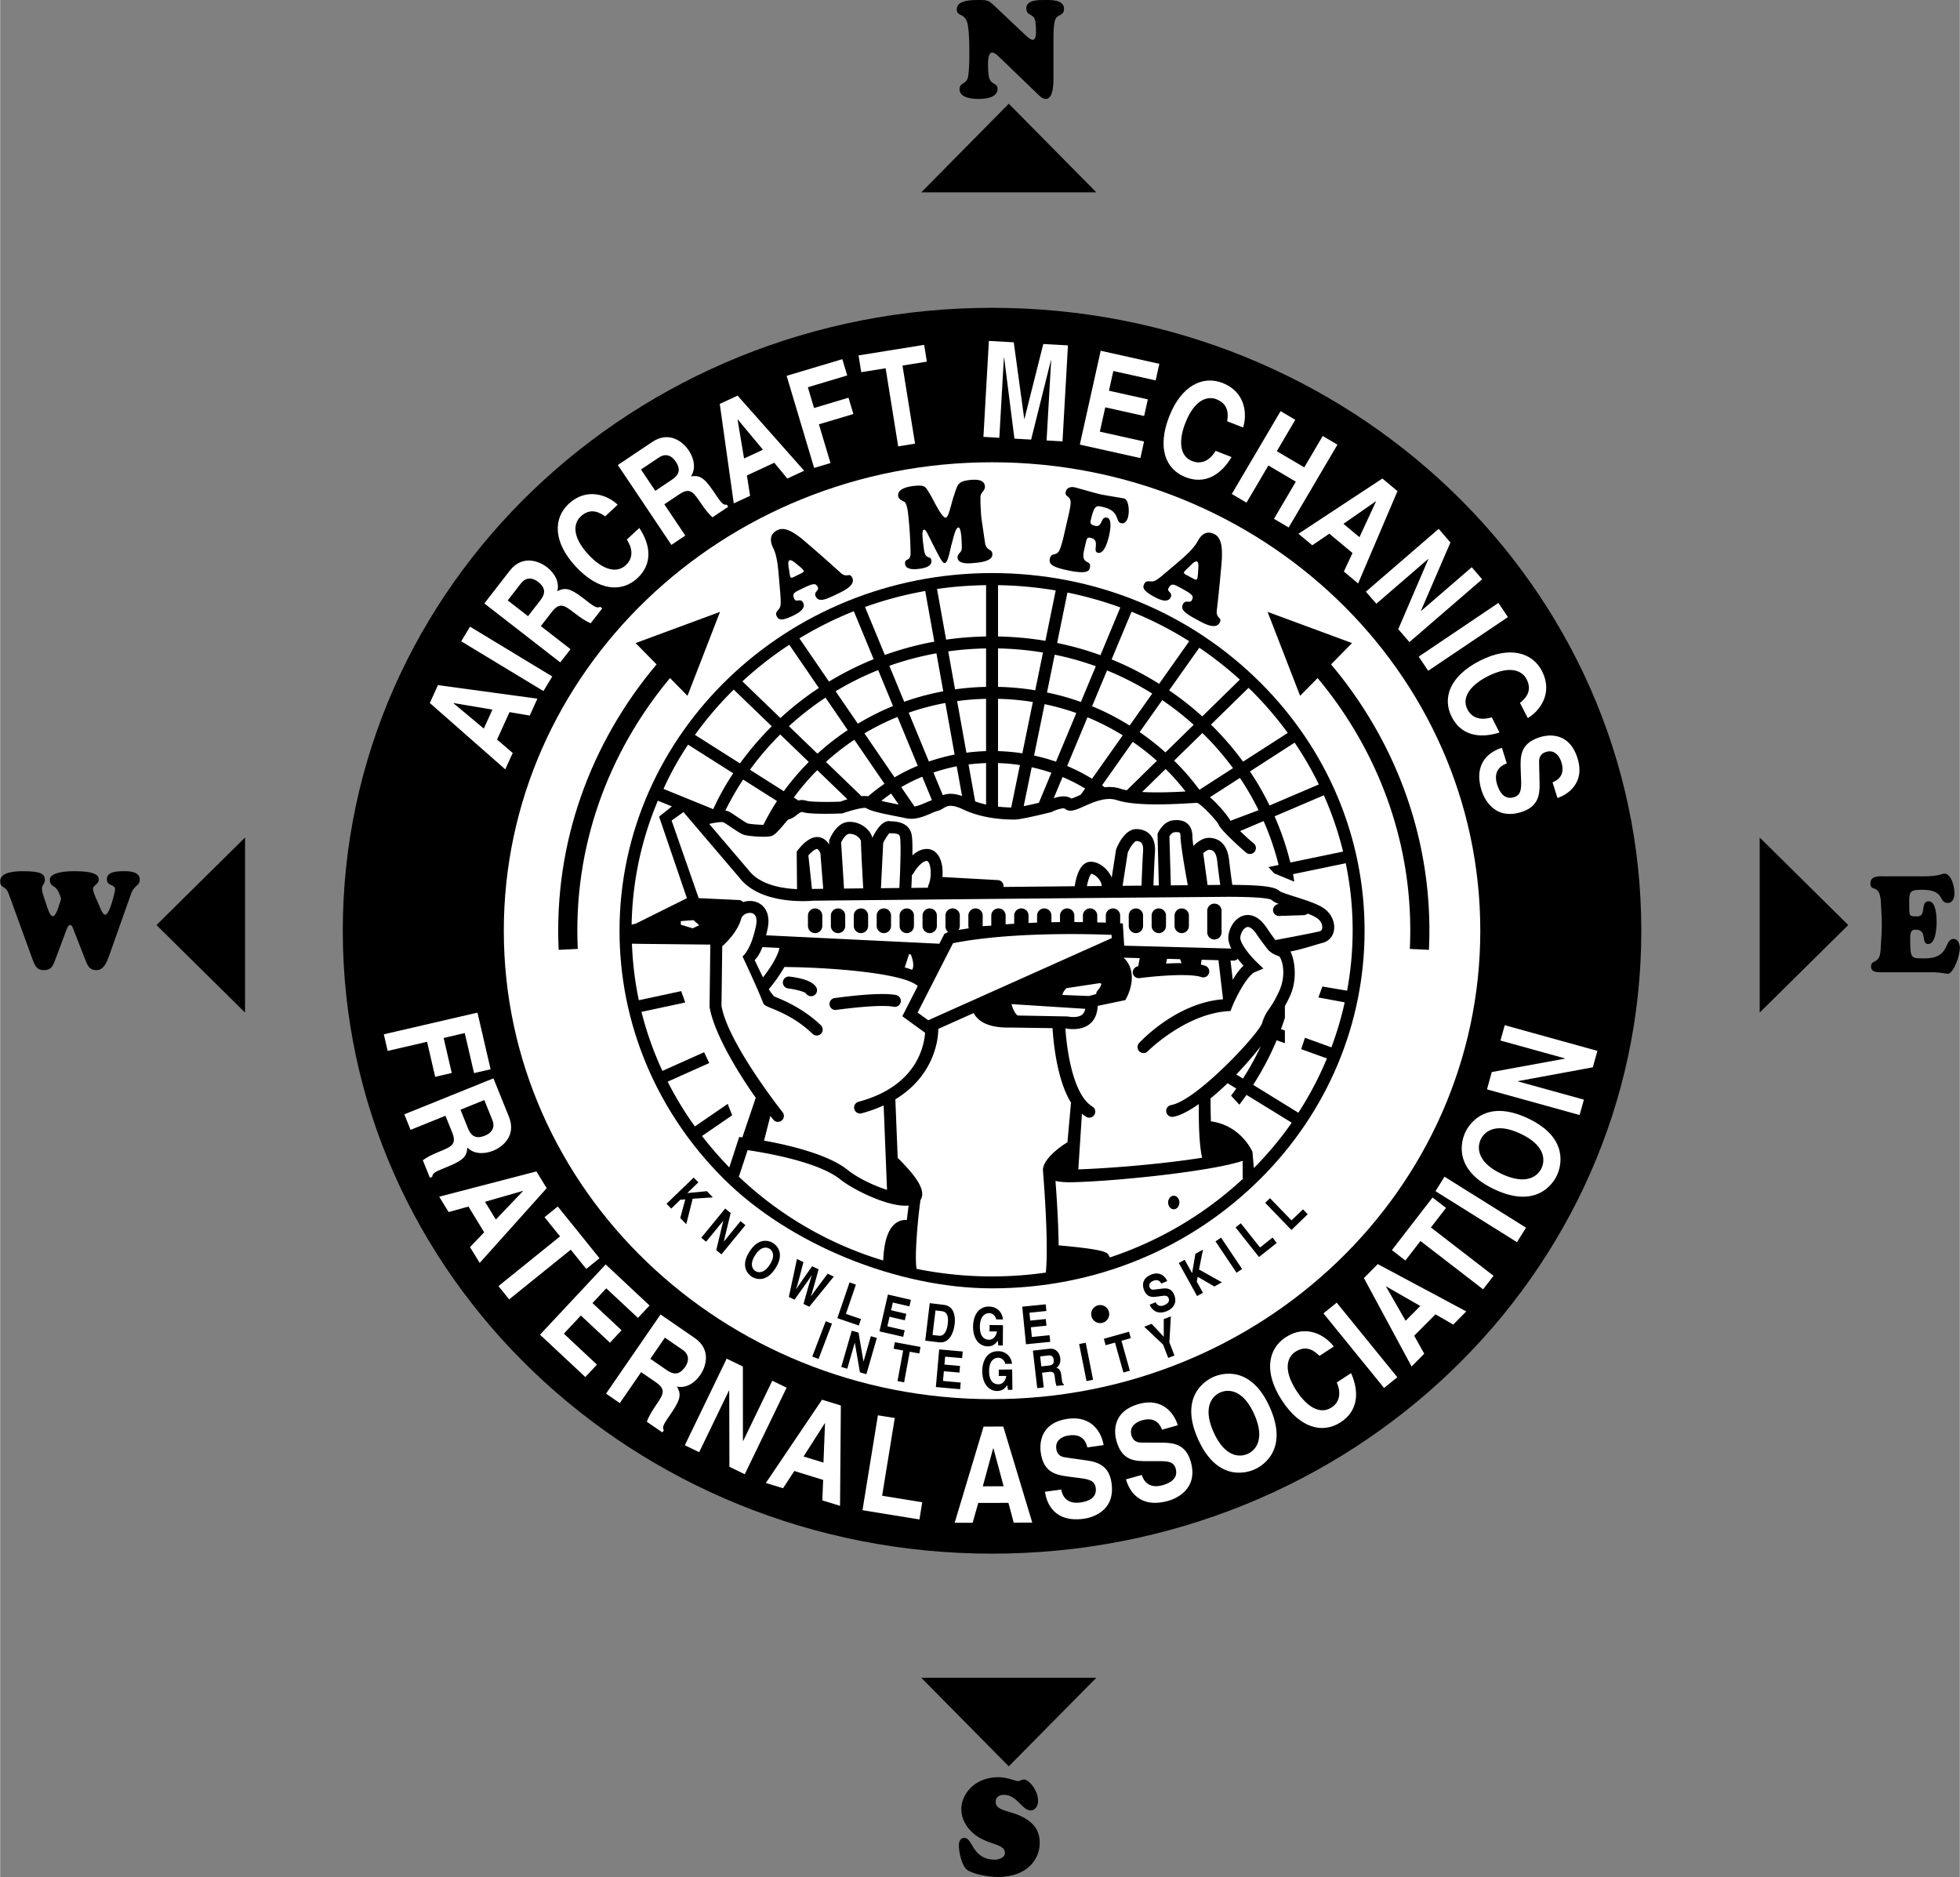 <svg xmlns="http://www.w3.org/2000/svg" width="2500" height="2394" viewBox="0 0 102.454 98.127"><rect x="0" y="0" width="102.454" height="98.127" fill="#808080" stroke="none"/><path d="M51.857 81.223c18.747 0 33.944-14.58 33.944-32.566 0-17.985-15.197-32.565-33.944-32.565-18.748 0-33.945 14.58-33.945 32.565 0 17.986 15.198 32.566 33.945 32.566zM53.569 1.804c.079.071.292.278.412.278.166 0 .173-.293.173-.414 0-.179-.007-.487-.061-.651-.093-.301-.445-.194-.445-.579 0-.459.678-.438.956-.438.292 0 1.015-.036 1.015.458 0 .407-.353.257-.464.586-.087.258-.087.701-.087.973V3.87c0 .321.04 1.302-.404 1.302-.132 0-.245-.086-.344-.179l-2.056-1.981c-.093-.094-.266-.265-.405-.265-.206 0-.214.465-.214.615 0 .201.008.465.048.651.099.458.452.286.452.637 0 .479-.686.522-.997.522-.305 0-.99-.043-.99-.508 0-.379.386-.229.452-.687.047-.307.06-.758.06-1.08 0-.515 0-1.037-.073-1.552-.106-.715-.585-.437-.585-.865 0-.509.897-.48 1.196-.48.411 0 .485.028.784.315l1.577 1.489zM100.517 45.813c.889 0 1.015-.144 1.121-.144.377 0 .537.702.537 1.019 0 .235-.086.516-.346.516-.524 0-.099-.689-1.359-.689-.733 0-.66.143-.66.966 0 .412.02.426.423.426.503 0 .126-.789.596-.789.384 0 .411.803.411 1.083 0 .293-.047 1.15-.438 1.15-.411 0 0-.75-.672-.75-.279 0-.272.272-.272.5 0 1.052.065 1.001.765 1.001 1.362 0 .976-1.016 1.514-1.016.212 0 .319.258.319.459 0 .486-.359 1.361-.625 1.361-.099 0-.404-.078-.849-.078h-2.725c-.438 0-.444-.213-.444-.307 0-.391.45-.078.498-.839.079-1.304.086-1.175.02-2.466-.047-1.096-.551-.529-.551-1.038 0-.437.557-.365.83-.365h1.907zM3.857 48.657c-.033-.078-.086-.3-.192-.3-.127 0-.173.186-.345.643l-.406 1.08c-.139.373-.205.637-.637.637-.372 0-.471-.25-.591-.58L.451 46.74C.265 46.225 0 46.489 0 46.053c0-.493.896-.508 1.201-.508.97 0 1.136.165 1.136.458 0 .215-.153.243-.153.465 0 .208.206.73.232.816.033.114.18.615.332.615.173 0 .312-.515.346-.622.02-.043.086-.229.086-.28 0-.064-.14-.508-.339-.629-.132-.071-.245-.172-.245-.35 0-.043-.093-.473 1.294-.473 1.288 0 1.262.322 1.262.444 0 .236-.299.3-.299.479 0 .193.226.637.292.794.047.115.193.558.352.558.226 0 .511-1.216.511-1.316 0-.308-.431-.15-.431-.544 0-.436.677-.415.949-.415s.771.036.771.437c0 .35-.28.257-.458.758l-1.141 3.219c-.14.387-.293.758-.671.758-.332 0-.438-.193-.558-.494l-.612-1.566zM50.249 94.576c0-.746.663-1.668 1.951-1.668.43 0 .908.207 1.008.207.094 0 .186-.084.325-.084.226 0 .731.527.731 1.129 0 .244-.147.488-.393.488-.445 0-.704-.818-1.396-.818-.209 0-.43.1-.43.359 0 .566.916.416 1.687.967.412.295.618.652.618 1.191 0 .838-.639 1.779-2.19 1.779-.438 0-1.188-.121-1.566-.342-.319-.193-.472-.951-.472-1.316 0-.193.08-.387.279-.387.471 0 .391 1.139 1.611 1.139.147 0 .518-.078.518-.35 0-.518-.915-.389-1.651-1.025-.365-.316-.63-.753-.63-1.269zM57.309 10.056l-4.577-4.633-4.576 4.633h9.153zM57.309 87.711l-4.577 4.631-4.576-4.631h9.153zM12.803 52.936L8.172 48.36l4.631-4.576v9.152zM91.99 52.936l4.631-4.576-4.631-4.576v9.152z"/><path fill="#fff" d="M25.977 38.664l.653-1.435 1.057.179.4-.883-5.198-.709-.426.936 3.944 3.468.39-.856-.82-.7zM28.865 35.365l-.462.763-4.299-2.602.461-.764 4.3 2.603zM29.283 34.629l.537-.691-1.554-1.206.566-.729c.405-.521.637-.387 1.179.034.409.318.635.448.86.548l.606-.78-.106-.082c-.183.098-.326-.013-.907-.464-.741-.575-.979-.519-1.338-.354.126-.436-.104-.916-.54-1.256-.343-.265-1.25-.707-1.948.191l-1.324 1.707 3.969 3.082zM31.632 26.993c-.258-.172-.744-.494-1.284.008-.313.292-.547.968.421 2.008.615.662 1.39 1.05 1.943.535.362-.336.392-.812.05-1.336l.653-.608c.613.921.688 1.893-.096 2.623-.832.773-2.044.667-3.226-.604-1.197-1.287-1.175-2.53-.369-3.28.937-.871 2.021-.465 2.561.046l-.653.608zM35.093 28.486l.726-.488-1.096-1.634.767-.513c.548-.368.726-.167 1.108.403.289.43.462.625.644.79l.821-.551-.074-.11c-.206.036-.307-.115-.716-.726-.523-.778-.767-.8-1.159-.756.257-.375.189-.903-.119-1.362-.241-.36-.964-1.064-1.908-.431l-1.794 1.203 2.8 4.175zM39.041 24.857l1.431-.665.684.826.879-.409-3.48-3.925-.934.432.733 5.2.853-.395-.166-1.064zM43.411 24.208l-.855.255-1.439-4.815 2.913-.871.254.851-2.057.617.324 1.086 1.801-.539.255.853-1.802.538.606 2.025zM47.831 23.195l-.881.142-.657-4.085-1.275.206-.141-.878 3.43-.551.142.877-1.275.205.657 4.084zM55.54 23.075l-.832-.048.239-4.193-.012-.001-1.035 4.148-.873-.049-.539-4.238h-.012l-.239 4.193-.831-.048.285-5.017 1.301.074.547 4 .013.001.984-3.914 1.289.074-.285 5.018zM60.411 19.887l-2.213-.492-.228 1.032 2.032.451-.194.869-2.032-.453-.283 1.272 2.311.514-.192.867-3.166-.704 1.091-4.906 3.067.683-.193.867zM64.15 22.024c.043-.307.121-.884-.566-1.153-.399-.156-1.108-.072-1.625 1.252-.328.841-.341 1.708.363 1.983.46.179.9-.002 1.225-.537l.832.325c-.563.952-1.407 1.441-2.403 1.053-1.06-.413-1.49-1.55-.859-3.168.639-1.637 1.768-2.158 2.794-1.757 1.191.464 1.297 1.618 1.071 2.326l-.832-.324zM66.305 24.335l-1.145 1.943-.768-.453 2.55-4.331.769.453-.966 1.64 1.436.846.965-1.641.769.453-2.55 4.331-.768-.453 1.143-1.942-1.435-.846zM69.491 27.9l1.212 1.01-.453.97.746.621 2.058-4.826-.79-.658-4.387 2.888.723.601.891-.606zM76.937 29.654l.544.63-3.804 3.283-.583-.674 1.573-3.663-.007-.008-2.713 2.342-.545-.631 3.805-3.285.614.713-1.541 3.57.007.01 2.65-2.287zM74.66 35.068l-.498-.739 4.168-2.808.498.739-4.168 2.808zM79.46 36.746c.236-.2.68-.58.345-1.237-.194-.382-.78-.792-2.047-.146-.805.41-1.39 1.049-1.047 1.722.224.44.675.599 1.271.414l.405.795c-1.054.337-2.01.143-2.495-.811-.517-1.013-.082-2.149 1.465-2.938 1.565-.797 2.756-.435 3.255.545.581 1.14-.107 2.072-.746 2.451l-.406-.795zM78.769 39.911c-.267.09-.738.363-.504 1.106.125.403.379.816.888.657.374-.117.378-.455.362-.925l-.017-.475c-.026-.714-.052-1.405 1.003-1.736.535-.168 1.553-.219 1.968 1.104.393 1.249-.465 1.886-1.051 2.076l-.257-.818c.207-.089.693-.317.46-1.062-.102-.323-.363-.665-.797-.529-.374.117-.372.404-.366.589l.025 1.083c.014.607-.093 1.202-.955 1.472-1.442.452-1.961-.757-2.073-1.115-.466-1.487.462-2.059 1.058-2.245l.256.818zM20.259 54.941l-.201-.869 4.896-1.134.686 2.962-.866.2-.485-2.094-1.104.258.424 1.83-.866.201-.424-1.832-2.06.478zM21.129 58.256l.327.811 1.824-.736.345.855c.247.613.014.746-.622 1.002-.479.193-.707.322-.906.469l.37.916.123-.051c.007-.207.176-.275.858-.551.869-.352.94-.586.978-.979.314.328.845.371 1.357.164.403-.162 1.24-.727.814-1.779l-.808-2.002-4.66 1.881zM24.483 63.078l.822 1.344-.741.775.507.826 3.502-3.906-.537-.877-5.083 1.322.491.801 1.039-.285zM26.611 67.93l-.56-.694 3.22-2.599-.811-1.004.692-.559 2.182 2.705-.692.559-.811-1.006-3.22 2.598zM33.344 68.898l-1.656-1.546-.721.771 1.521 1.422-.607.65-1.522-1.422-.889.95 1.73 1.617-.607.65-2.369-2.215 3.433-3.671 2.294 2.146-.607.648zM31.676 72.857l.72.496 1.115-1.619.76.521c.544.375.423.615.033 1.18-.293.428-.411.66-.497.891l.814.559.076-.109c-.11-.178-.006-.326.41-.932.532-.773.463-1.008.277-1.357.443.102.909-.154 1.222-.611.246-.357.635-1.287-.302-1.932l-1.779-1.225-2.849 4.138zM40.367 72.182l.75.363-2.188 4.525-.803-.388-.01-3.987-.011-.004-1.56 3.227-.75-.363 2.188-4.526.846.41.004 3.889.011.006 1.523-3.152zM41.52 76.902l1.507.465-.044 1.071.927.285.042-5.246-.983-.303-2.937 4.353.898.276.59-.901zM46.11 78.195l2.097.34-.146.899-2.978-.483.806-4.961.882.141-.661 4.064zM51.137 78.57l1.577-.002.276 1.034.97-.002-1.516-5.022-1.03.002-1.512 5.029.94-.002.295-1.037zM55.474 77.869c.045.277.237.787 1.009.678.419-.059.866-.242.794-.768-.055-.389-.387-.449-.854-.51l-.472-.061c-.709-.092-1.394-.18-1.548-1.273-.078-.555.037-1.568 1.41-1.762 1.297-.182 1.783.768 1.876 1.375l-.849.121c-.055-.219-.199-.736-.972-.627-.336.047-.716.248-.652.699.055.389.337.432.521.457l1.072.152c.602.086 1.171.289 1.296 1.184.211 1.496-1.067 1.811-1.438 1.863-1.544.217-1.956-.793-2.043-1.41l.85-.118zM59.685 77.109c.08.268.34.746 1.091.535.407-.115.825-.357.682-.869-.106-.377-.444-.391-.913-.389l-.475.002c-.716.006-1.407.012-1.707-1.053-.152-.541-.173-1.559 1.161-1.936 1.26-.355 1.87.52 2.044 1.111l-.824.232c-.084-.209-.297-.701-1.047-.49-.327.092-.677.342-.553.781.105.377.393.385.576.383l1.084.006c.608.006 1.199.129 1.444.998.41 1.455-.813 1.939-1.175 2.041-1.5.422-2.045-.521-2.214-1.123l.826-.229zM62.63 75.244c.967 2.152 2.442 1.805 2.958 1.572.515-.232 1.754-1.104.786-3.256-.967-2.15-2.441-1.803-2.957-1.57-.515.231-1.755 1.102-.787 3.254zM68.976 70.883c-.225-.213-.648-.613-1.267-.211-.358.234-.704.859.072 2.051.493.756 1.189 1.271 1.823.859.414-.27.523-.734.276-1.309l.748-.488c.446 1.014.354 1.982-.543 2.568-.952.619-2.128.309-3.076-1.146-.959-1.471-.725-2.693.197-3.295 1.072-.699 2.071-.113 2.517.484l-.747.487zM73.045 72l-.692.562-3.17-3.9.692-.562 3.17 3.9zM73.928 69.83l1.111-1.119.928.535.683-.687-4.627-2.473-.725.73 2.493 4.622.662-.667-.525-.941zM78.075 66.697l-.545.707-3.275-2.527-.788 1.021-.704-.543 2.123-2.75.705.543-.79 1.022 3.274 2.527zM79.774 64.182l-.473.757-4.261-2.666.473-.757 4.261 2.666zM78.119 62.176c2.135 1.006 3.028-.217 3.27-.727.24-.512.615-1.98-1.52-2.986-2.133-1.004-3.027.217-3.269.73-.24.51-.614 1.979 1.519 2.983zM78.438 54.398l.223-.802 4.844 1.342-.238.859-3.92.724-.002.012 3.454.955-.223.803-4.843-1.34.25-.906 3.825-.701.004-.012-3.374-.934z"/><path d="M51.857 73.146c14.098 0 25.526-10.965 25.526-24.49S65.955 24.167 51.857 24.167c-14.097 0-25.526 10.964-25.526 24.489s11.429 24.49 25.526 24.49z" fill="#fff"/><path d="M23.702 36.767l.005-.012 2.029.342-.45.99-1.584-1.32zM27.597 32.212l-1.061-.824.682-.879c.321-.414.693-.253.903-.09.392.305.403.6.119.966l-.643.827zM34.252 25.661l-.749-1.116.925-.62c.434-.292.736-.022.885.198.277.413.194.696-.192.954l-.869.584zM38.552 21.935l.011-.005 1.317 1.58-.988.459-.34-2.034zM71.922 26.208l.009.007-.865 1.868-.837-.698 1.693-1.177zM24.065 58.014l1.247-.504.416 1.033c.196.484-.13.725-.376.824-.461.186-.721.047-.895-.383l-.392-.97zM27.329 62.258l.006.01-1.42 1.488-.568-.928 1.982-.57zM33.992 71.037l.761-1.107.917.631c.431.297.292.676.142.896-.282.408-.575.436-.958.174l-.862-.594zM43.113 74.404l.011.004-.081 2.055-1.04-.32 1.11-1.739zM51.916 75.713h.013l.533 1.986-1.089.004.543-1.99zM63.444 74.879c-.577-1.283-.103-1.881.338-2.08.439-.195 1.201-.154 1.778 1.127.576 1.285.102 1.883-.337 2.08-.44.197-1.202.156-1.779-1.127zM72.454 67.26l.009-.008 1.783 1.023-.767.774-1.025-1.789zM78.5 61.371c-1.272-.6-1.3-1.365-1.095-1.799.206-.438.812-.902 2.084-.301 1.272.6 1.3 1.361 1.095 1.799-.205.436-.811.899-2.084.301zM35.082 63.184l-.244-.252 1.42-1.371.244.251-.577.559 1.022-.098.315.325-1.057.07L35.87 64l-.314-.324.263-.975-.256.018-.481.465zM38.709 63.84l.253.209-1.252 1.527-.271-.222.364-1.524-.004-.002-.893 1.088-.253-.207 1.252-1.527.286.234-.357 1.486.003.002.872-1.064zM39.176 65.432c-.5.779-.069 1.189.118 1.311.188.119.739.34 1.239-.441.5-.779.07-1.189-.118-1.311-.186-.12-.739-.341-1.239.441zM41.658 65.818l.338.162c-.274 1.066-.314 1.199-.384 1.416l.004.002c.117-.172.227-.344.835-1.201l.336.162a38.787 38.787 0 0 1-.4 1.41l.005.002c.106-.156.205-.299.87-1.184l.321.152-1.28 1.576L42 68.17c.262-.945.318-1.133.432-1.5l-.004-.002c-.211.32-.298.438-.9 1.277l-.295-.143.425-1.984zM44.216 68.688l.789.269-.115.338-1.121-.383.638-1.869.332.113-.523 1.532zM47.537 68.295l-.867-.201-.094.404.798.186-.079.339-.797-.185-.115.5.906.207-.078.342-1.241-.285.443-1.926 1.203.277-.079.342zM48.364 70.088l.722.086c.55.066.764-.523.815-.943.044-.371-.004-.947-.566-1.016l-.736-.088-.235 1.961zM51.728 69.271l.7.006-.009 1.062-.233-.002-.032-.248c-.09.121-.22.299-.526.297-.405-.004-.769-.348-.763-1.039.004-.539.263-1.047.829-1.041.514.006.714.4.73.674l-.351-.004c.001-.076-.117-.324-.365-.326-.25-.002-.483.199-.487.705-.004.539.245.682.483.684.077 0 .335-.033.411-.432l-.391-.004.004-.332zM54.697 68.537l-.885.09.041.412.813-.082.035.348-.814.082.051.509.926-.093.035.347-1.268.127-.196-1.965 1.227-.123.035.348zM60.41 68.078c.045.1.17.273.452.154.152-.064.304-.18.223-.371-.06-.143-.193-.131-.375-.107l-.185.025c-.279.037-.548.072-.718-.328-.086-.201-.145-.598.357-.811.475-.201.755.111.852.332l-.311.131c-.043-.076-.15-.26-.432-.139-.123.053-.246.166-.178.33.061.143.172.131.244.123l.424-.051c.236-.029.473-.01.611.316.231.547-.222.797-.357.854-.564.238-.822-.104-.918-.328l.311-.13zM62.884 67.586l-.307.17-.956-1.727.307-.17.388.702.172-1.012.397-.221-.208 1.039 1.199.67-.395.219-.874-.508-.046.254.323.584zM64.93 66.342l-.29.195-1.101-1.639.292-.195 1.099 1.639zM65.867 65.217l.654-.518.222.281-.93.735-1.225-1.547.275-.217 1.004 1.266zM67.512 63.801l.6-.578.249.256-.852.824-1.372-1.42.251-.244 1.124 1.162zM40.779 30.948c.015.206.046.512.017.706-.037.26-.322.306-.197.559.084.172.215.289.87-.033.183-.09.675-.338.516-.661-.138-.281-.362.004-.465-.206-.13-.264.007-.345.245-.462.737-.362.862-.397.981-.155.093.189-.234.23-.107.488.164.334.56.146 1.215-.176.229-.112.887-.415.693-.809-.15-.306-.276.062-.628-.272a75.59 75.59 0 0 0-2.037-1.788c-.353-.268-.84-.623-1.239-.428-.407.2-.416.552-.234.924.21.426.255.991.295 1.433l.075.88zM48.499 27.929c-.039-.074-.113-.247-.205-.237-.157.016-.023.798-.002.995.068.638.361.305.396.628.036.34-.505.41-.703.43-.177.019-.642.05-.674-.259-.036-.341.298-.093.287-.587-.013-.505-.026-1.065-.118-1.931-.038-.358-.078-.541-.149-.672-.063-.12-.357-.131-.383-.376-.036-.34.427-.474.833-.517.593-.062.595.058.78.346.215.333.633 1.279.862 1.315.161.025.293-.719.434-1.132.199-.589.185-.769.854-.84.224-.023.732-.059.772.316.026.24-.198.311-.227.52-.023.171.016.879.044 1.147.009.09.109.742.189 1.295.061.435.354.307.384.575.042.4-.654.455-.878.479-.207.021-.9.119-.941-.263-.022-.209.203-.268.218-.463.01-.104.002-1.141-.176-1.122-.157.017-.263.559-.353.876-.082.286-.192.987-.357.98-.083-.004-.122.012-.512-.761l-.375-.742zM55.786 27.228c.06-.239.148-.613.174-.846.055-.517-.322-.356-.249-.678.05-.222.29-.266.449-.231.129.029 1.012.29 1.425.383.1.022 1.112.189 1.183.205.193.044.294.551.203.95-.044.199-.169.386-.359.343-.343-.079-.028-.641-.983-.855-.304-.068-.427-.127-.617.722-.023.105-.041.206.247.271.384.086.261-.507.609-.428.283.062.159.706.108.934-.062.275-.248.978-.586.901-.317-.071.159-.659-.373-.779-.219-.049-.199.005-.34.607-.216.861.396.495.295.939-.03.135-.044.402-1.253.13-.796-.179-.895-.343-.838-.595.074-.328.309-.115.482-.401.087-.153.194-.565.239-.759l.184-.813zM60.949 29.928c-.159.134-.389.337-.563.427-.233.12-.437-.084-.569.166-.091.169-.109.343.534.687.18.097.668.352.838.034.147-.275-.214-.292-.104-.498.139-.259.284-.195.518-.07.724.388.826.469.697.707-.099.187-.322-.057-.457.197-.177.328.207.54.851.885.225.12.854.478 1.061.092.162-.302-.211-.189-.145-.67.071-.521.259-2.502.264-2.695.012-.444.017-1.047-.374-1.256-.401-.215-.691-.017-.887.348-.224.418-.657.785-.992 1.076l-.672.57zM42.786 71.043l-.328-.125.704-1.844.327.125-.703 1.844zM45.521 69.855l.314.09-.548 1.897-.337-.098-.267-1.543h-.004l-.391 1.352-.314-.09.548-1.897.355.102.258 1.506h.004l.382-1.319zM47.259 72.266l-.345-.065.296-1.599-.498-.092.063-.342 1.342.248-.063.342-.499-.092-.296 1.6zM50.292 71.002l-.887-.078-.037.414.815.072-.031.346-.814-.07-.046.507.927.084-.031.348-1.269-.113.175-1.967 1.229.109-.031.348zM52.208 71.602l.701-.008.012 1.064-.233.002-.038-.246c-.087.121-.214.301-.521.305-.403.006-.775-.332-.783-1.025-.006-.537.243-1.049.808-1.053a.704.704 0 0 1 .744.656l-.351.004c-.001-.078-.123-.322-.371-.32-.25.004-.479.209-.473.715.006.539.258.676.496.674.077 0 .334-.039.402-.439l-.392.004-.001-.333zM54.219 72.572l.341-.041-.088-.768.36-.041c.258-.029.284.072.314.34.023.203.049.303.083.393l.386-.045-.006-.051c-.078-.025-.087-.096-.12-.383-.042-.367-.123-.418-.27-.473.158-.086.229-.283.204-.498-.019-.168-.145-.545-.589-.492l-.842.096.227 1.963zM57.139 72.133l-.343.068-.386-1.935.344-.069.385 1.936zM59.062 71.66l-.338.094-.439-1.565-.488.137-.095-.336 1.316-.369.093.336-.488.137.439 1.566zM61.394 70.865l-.326.125-.269-.695-.985-.936.386-.15.635.674-.001-.92.371-.143-.077 1.354.266.691zM57.511 69.17a.471.471 0 1 0 .001-.943.471.471 0 0 0-.001.943zM69.58 34.734l1.097-1.115-4.415-1.632 1.701 4.389.914-.928c3.233 3.873 5.076 8.837 4.822 14.16l.999.049c.268-5.618-1.69-10.853-5.118-14.923z"/><path d="M39.471 65.619c.298-.465.597-.436.756-.334.16.102.31.361.012.826-.299.467-.597.438-.757.336-.159-.103-.309-.361-.011-.828zM48.9 68.506l.334.041c.149.018.377.092.308.67-.039.324-.174.648-.457.613l-.339-.039.154-1.285zM41.513 30.153c-.05.025-.157.097-.202.005-.031-.064-.057-.312-.067-.38-.012-.069-.092-.43.017-.484.102-.05.276.111.36.177.074.058.344.272.384.353.04.081-.103.138-.149.161l-.343.168zM62.023 30.061c-.05-.027-.171-.071-.122-.161.033-.063.22-.228.27-.277.049-.049.295-.325.403-.267.099.052.07.29.065.396-.004.093-.021.438-.062.517-.043.08-.172-.003-.217-.028l-.337-.18zM54.433 71.434l-.06-.523.435-.051c.205-.023.262.125.273.229.022.193-.058.277-.238.299l-.41.046z" fill="#fff"/><path d="M65.909 35.709c-3.709-3.708-8.699-5.75-14.052-5.75-10.739 0-19.476 8.388-19.476 18.697 0 4.849 1.926 9.449 5.424 12.947 3.459 3.459 9.116 5.75 14.052 5.75 5.353 0 10.343-2.041 14.052-5.75 3.498-3.498 5.425-8.098 5.425-12.947 0-4.849-1.927-9.448-5.425-12.947z"/><path d="M34.317 34.734l-1.097-1.115 4.415-1.632-1.701 4.389-.914-.928c-3.233 3.873-5.076 8.837-4.822 14.16l-.999.049c-.268-5.618 1.69-10.853 5.118-14.923z"/><path d="M63.63 45.023c-.066-.596-.309-.596-.438-.596-.06 0-.184.077-.295.175l.227 1.665.665-.005c-.045-.315-.11-.792-.159-1.239zM61.666 43.533c-.009-.009-.063-.047-.274-.024-.129.015-.221.146-.262.218l.074 2.558.887-.008c-.111-.598-.38-2.104-.38-2.537 0-.123-.023-.19-.045-.207zM59.399 43.97c-.088 0-.311.283-.448.608l-.269 1.731.989-.01c.009-.242.045-1.232.082-1.788.015-.214-.02-.376-.095-.456-.052-.057-.139-.085-.259-.085zM57.357 45.862c-.106-.105-.222-.17-.312-.18-.078.071-.177.351-.229.645l.777-.008c-.002-.012-.009-.024-.009-.037.002-.094-.076-.27-.227-.42zM35.586 48.155v.187l.621.189.34-.162-.298-.265-.663.051zM61.006 50.125l-.053.25c.267-.016.542-.025.811-.025l-.073-.205-.685-.02zM47.668 45.74c-.011.278-.022.52-.031.678l.868-.009a.31.31 0 0 1 .027-.133c.154-.333.159-.935.009-1.19-.043-.072-.073-.075-.083-.076-.23-.018-.555.367-.702.632v-.001a.312.312 0 0 1-.088.099zM47.048 43.784c-.023-.16-.085-.209-.451-.219a2.081 2.081 0 0 1-.114-.005 2.807 2.807 0 0 0-.317.51l-.118 2.364.963-.01c.036-.698.098-2.216.037-2.64zM45.003 43.99c0-.06-.05-.143-.129-.216a.682.682 0 0 0-.488-.182c-.173.017-.345.286-.42.452l.152 2.409 1.004-.011c-.025-.441-.119-2.116-.119-2.452zM42.44 46.474c.045-.003-.002 0 0 0 .018 0 .305-.006.589-.009l-.146-1.854c-.061-.146-.126-.22-.166-.226-.101-.013-.312.157-.462.336l.186 1.748c-.008-.001-.012 0-.002.004-.006 0-.009.001.001.001zM48.356 53.992l-1.19-.865.806-1.578c-.734-.689-4.615-.975-6.971-.996a7.918 7.918 0 0 1-.815 1.16c.084.168.245.328.273.375.466.191 1.533.627 2.448 1.51a.312.312 0 1 1-.433.451c-.829-.799-1.691-1.15-2.153-1.34-.211-.086-.317-.131-.393-.207-.041-.039-.134-.41-1.116-2.5.129-.111.466-.482.698-1.578.048-.225.084-.615-.215-.688-.204-.05-.49.068-.553.295-.184.663-.745 1.218-.991 1.437l-.039 3.119c.334 1.941 3.153 5.504 3.181 5.541a.312.312 0 1 1-.487.388 4.138 4.138 0 0 1-.139-.178l-.33 1.293c1.26.227 3.334.703 4.367 1.529.549.439 1.375.822 2.062 1.045l-.177-4.414a7.505 7.505 0 0 1-1.167.416.313.313 0 0 1-.161-.604c3.089-.82 3.443-2.951 3.495-3.611z" fill="#fff"/><path d="M58.115 49.043l-.011-.17c-1.1-.045-5.262-.166-8.287.436l-1.852 3.627.555.402 9.595-4.295zM53.208 53.09l2.606.049c.128.031.541.078.752-.092a.52.52 0 0 0 .163-.307l-3.857-.246c.077.268.206.537.336.596zM57.497 51.395l-1.752.266c-.095.092-.205.254-.205.354 0 .01.001.004.001 0l1.381.055.379-.105a.313.313 0 0 1 .079-.188l-.001.002c.112-.121.197-.291.188-.344-.004-.007-.022-.023-.07-.04zM47.615 49.912c-.003-.008-.003-.014-.005-.021l-.095-.004-.221.688c.135.039.264.08.383.125.144-.209-.007-.664-.063-.789l.001.001zM39.881 51.098c.324-.414.761-1.055.862-1.541l-.89-.044c-.136.353-.273.542-.406.679.147.31.297.624.434.906z" fill="#fff"/><path d="M66.347 52.738c.125-.18.28-.404.519-.92.405-.879.15-1.699-.006-1.828-.009-.002-.005 0 0 0a1.36 1.36 0 0 1-.543-.304 12.055 12.055 0 0 1-.634-.854c-.086-.127-.308-.416-.5-.365-.162.044-.33.309-.347.544-.021.299.502.949.863 1.293l.346.332-.443.184c-.398.164-1.035 1.346-1.276 2.035-2.295.078-4.305 2.08-4.323 2.1a.315.315 0 0 1-.442.014.313.313 0 0 1-.014-.441c.08-.086 1.935-2.096 4.383-2.287l.002.004c.002.006.004.01.002-.004.004-.012.002-.006 0 0l-.24-2.043-.883-.023-.034.254a2 2 0 0 1 .223.059.312.312 0 1 1-.199.592c-.394-.131-1.228-.117-1.98-.068-.509.035-.981.088-1.254.123a.314.314 0 0 1-.352-.268c-.022-.172.114-.33.285-.354l.076-.424-.841-.023c.735.693.361 1.766.088 2.219l-1.445.301c-.015.418-.155.738-.42.951-.442.357-1.098.26-1.267.225.009 0 .027 0 0 0-.008 0-.004 0 0 0 .078 1.141.394 3.465 1.412 4.088a.312.312 0 1 1-.325.534 1.909 1.909 0 0 1-.221-.16l-.19 2.91c-.001.016.002.008.003 0 1.895-.068 4.588-.307 6.473-.611-.094-.352-.145-1.018-.166-1.611a31.64 31.64 0 0 1-.01-1.193c-.504.354-.972.604-1.34.666a.314.314 0 0 1-.361-.254.313.313 0 0 1 .256-.361c1.319-.227 4.574-3.711 4.754-4.285.119-.385.235-.553.371-.747z" fill="#fff"/><path d="M65.003 50.486a6.383 6.383 0 0 1-.3-.361.299.299 0 0 1-.229.094l-.151-.004.119 1.006c.162-.278.352-.543.561-.735zM38.661 45.9l-2.938-3.447-.619.445 1.416 4.056 2.102.098a.312.312 0 0 1 .219.107c.199-.065.411-.076.604-.029.429.104.865.54.677 1.424a8.162 8.162 0 0 1-.079.342l9.058.441.263-.514.201-.102c.007-.002.004-.001 0 0-.1-.067-.144-.185-.144-.315v-.541c0-.208.167-.375.375-.375s.375.167.375.375v.541a.374.374 0 0 1-.067.213c.177-.031.356-.06.538-.087a.37.37 0 0 1-.023-.126v-.541a.374.374 0 1 1 .75 0l-.002.556c.15-.017.299-.017.45-.032v-.524a.374.374 0 1 1 .75 0v.458c.149-.012.299-.022.447-.031v-.427a.375.375 0 1 1 .751 0v.386l.446-.019v-.367a.374.374 0 1 1 .75 0v.348c.153-.003.302-.006.448-.007v-.341a.374.374 0 1 1 .75 0v.338l.448.004v-.342a.374.374 0 1 1 .75 0v.355l.448.014v-.369a.374.374 0 1 1 .75 0v.403l.139.008.072 1.161-.007.002 5.607.151c-.103-.21-.169-.425-.155-.623.032-.438.325-.973.807-1.103.242-.065.714-.07 1.181.616.227.335.371.537.472.664.527-.098 1.926-.359 2.319-.458.028-.007.104-.026.127-.149.028-.151-.045-.384-.271-.54a2.474 2.474 0 0 0-.492-.235.305.305 0 0 1-.194.081l-1.292.042a.312.312 0 0 1-.322-.302.322.322 0 0 1 .312-.323c-.194-.074-.304-.133-.382-.211-.097-.063-.522-.165-2.326-.165a12542.288 12542.288 0 0 0-21.656.203c-.108.012-2.707.255-3.833-1.187zM67.452 45.091l2.757-.572a17.402 17.402 0 0 0-1.005-2.943l-2.575 1.1c.343.782.619 1.587.823 2.415zM66.366 42.11l2.576-1.1a17.566 17.566 0 0 0-1.266-2.186L65.34 40.33c.386.572.726 1.167 1.026 1.78zM64.816 40.668l-1.569 1.011c.481.399 1.02 1.087 1.069 1.232l1.474-.556a14.63 14.63 0 0 0-.974-1.687zM64.454 40.158a15.082 15.082 0 0 0-1.475-1.716c-.041-.042-.085-.08-.126-.121l-1.476 1.444c.484.478.926.988 1.322 1.523l1.755-1.13zM62.399 37.891a15.237 15.237 0 0 0-1.645-1.289l-1.181 1.672c.469.322.921.676 1.35 1.061l1.476-1.444zM57.087 36.921c.682.28 1.337.619 1.963 1.009l1.181-1.67a15.388 15.388 0 0 0-2.363-1.21l-.781 1.871zM58.689 38.442a12.648 12.648 0 0 0-1.843-.943l-1.063 2.546a9.8 9.8 0 0 1 1.302.667l1.604-2.27zM54.73 36.201c.604.126 1.196.291 1.772.497l.78-1.869a15.502 15.502 0 0 0-2.149-.602l-.403 1.974zM56.263 37.275a13.162 13.162 0 0 0-1.658-.462l-.551 2.686c.391.085.773.191 1.146.321l1.063-2.545zM53.512 42.145c.226-.045.505-.108.792-.175l.655-1.571a9.233 9.233 0 0 0-1.03-.288l-.417 2.034zM56.003 41.748c.094-.024.273-.104.411-.166l.083-.038.227-.321a9.164 9.164 0 0 0-1.181-.601l-.463 1.108c.29-.097.665-.163.923.018zM58.581 41.236c.094.031.203.057.32.079l1.574-1.541a12.622 12.622 0 0 0-1.263-.991l-1.604 2.273c.046.032.089.068.135.101.274-.03.557-.015.838.079zM61.974 41.377c-.32-.409-.665-.805-1.042-1.176l-1.229 1.203c.789.046 1.699.006 2.271-.027zM63.421 37.999a15.733 15.733 0 0 1 1.56 1.82l2.335-1.503a18.285 18.285 0 0 0-1.849-2.162c-.065-.067-.135-.129-.202-.193L63.3 37.883c.04.04.081.076.121.116zM62.847 37.453l1.966-1.924a18.87 18.87 0 0 0-2.122-1.667l-1.575 2.229c.604.412 1.183.865 1.731 1.362zM60.592 35.749l1.573-2.226a18.717 18.717 0 0 0-3.016-1.543l-1.041 2.494c.864.351 1.693.779 2.484 1.275zM58.565 31.756a19.241 19.241 0 0 0-2.766-.778l-.539 2.635c.772.159 1.528.372 2.264.638l1.041-2.495zM55.185 30.868a19.902 19.902 0 0 0-3.015-.276v2.682c.838.016 1.665.092 2.476.227l.539-2.633zM54.52 34.113a16.317 16.317 0 0 0-2.35-.214v2.01c.658.014 1.308.074 1.945.178l.405-1.974zM53.99 36.699a13.366 13.366 0 0 0-1.82-.165v2.734c.429.012.854.05 1.271.115l.549-2.684zM53.314 39.995a9.82 9.82 0 0 0-1.145-.102v2.275c.211.025.443.041.69.047l.455-2.22zM51.545 36.534c-.51.012-1.015.05-1.513.119l.485 2.698c.336-.045.68-.072 1.027-.083v-2.734h.001zM51.545 33.899c-.669.013-1.33.062-1.979.155l.356 1.984a13.968 13.968 0 0 1 1.623-.129v-2.01zM49.415 36.751c-.654.121-1.295.29-1.915.507l1.055 2.554c.436-.151.884-.273 1.345-.364l-.485-2.697zM46.915 37.48c-.597.242-1.175.529-1.729.86l1.574 2.3c.387-.229.792-.43 1.212-.606l-1.057-2.554zM45.38 41.63c.272-.232.555-.453.854-.655l-1.576-2.301c-.52.347-1.016.732-1.485 1.157l1.859 1.792c.134-.012.25-.01.348.007zM46.68 36.911l-.776-1.881a15.38 15.38 0 0 0-2.225 1.109l1.161 1.695c.584-.35 1.198-.663 1.84-.923zM41.236 37.964l1.493 1.439a13.113 13.113 0 0 1 1.582-1.235l-1.161-1.697c-.673.445-1.312.944-1.914 1.493zM42.276 39.835l-1.494-1.438a15.126 15.126 0 0 0-1.582 1.845l1.769 1.122c.395-.542.832-1.052 1.307-1.529z" fill="#fff"/><path d="M37.914 42.376a.685.685 0 0 1 .229.074c.124.075.273.176.418.273.176.118.441.298.52.324.108.034.539.07.822.074.216-.428.448-.844.711-1.244l-1.771-1.122a14.766 14.766 0 0 0-.929 1.621zM42.144 41.861c.196.064 1.05.076 1.78.048a7.73 7.73 0 0 1 .373-.124l-1.578-1.521-.002.001c-.45.45-.857.928-1.225 1.43l.243.155a.7.7 0 0 1 .409.011zM46.975 42.061l-.394-.575c-.176.12-.347.249-.514.382.295.072.662.144.908.193-.001 0-.001 0 0 0zM48.428 41.944c.104-.044.197-.082.286-.113l-.507-1.225a9.103 9.103 0 0 0-1.097.545l.692 1.01c.212-.037.434-.132.626-.217zM50.289 41.615l-.279-1.553a9.124 9.124 0 0 0-1.217.325l.489 1.184c.246-.09.553-.115 1.007.044zM51.545 42.062v-2.169c-.309.01-.615.034-.917.072l.346 1.932c.165.058.354.115.571.165zM51.545 33.273v-2.682c-.867.014-1.724.077-2.565.2l.476 2.649c.682-.1 1.38-.152 2.089-.167zM47.264 36.688c.658-.234 1.34-.417 2.041-.549l-.356-1.985a15.73 15.73 0 0 0-2.462.653l.777 1.881zM48.839 33.544l-.476-2.647c-1.078.19-2.131.469-3.147.836l1.036 2.507a16.476 16.476 0 0 1 2.587-.696zM45.667 34.461l-1.036-2.507c-.987.392-1.938.866-2.845 1.419l1.546 2.259a16.59 16.59 0 0 1 2.335-1.171zM42.803 35.966l-1.547-2.259a19.02 19.02 0 0 0-2.451 1.914l1.988 1.917c.624-.574 1.295-1.1 2.01-1.572zM40.34 37.969l-1.988-1.917a18.31 18.31 0 0 0-2.027 2.366l2.353 1.492a15.802 15.802 0 0 1 1.662-1.941zM38.324 40.426l-2.359-1.495a15.688 15.688 0 0 0-1.285 2.311l2.602 1.06c.276-.621.636-1.263 1.042-1.876zM35.902 46.957v-.006l-1.453-4.259.669-.535-.733-.298a17.407 17.407 0 0 0-1.371 6.481l.217-.055 2.671-1.328zM38.802 59.461l.701-2.072c.004-.016 0-.01-.003-.004-.904-1.271-2.187-3.369-2.412-4.748l.04-3.255-3.606-.038-.492-.01c.038 1 .156 1.99.361 2.957l2.213-.477.211.594-2.286.492a17.45 17.45 0 0 0 1.094 3.086l2.18-.977.269.566-2.175.973c.411.811.885 1.592 1.423 2.34l1.716-1.178.234.596-1.577 1.082c.44.57.915 1.117 1.427 1.643l.516-1.59.166.02zM43.912 61.65c-1.16-.928-3.97-1.396-4.835-1.523l-.457 1.389a18.874 18.874 0 0 0 7.545 4.381l.005-.09c.059-1.055.309-1.686.763-1.93a.823.823 0 0 1 .469-.096c.034-.295.067-.557.094-.758-1.01.11-2.875-.806-3.584-1.373z" fill="#fff"/><path d="M55.799 59.715c.008-.004.004-.004 0-.002l.186-2.068c-.751-1.217-.921-3.209-.967-3.895l-2.194-.031c-.828.02-1.418-.152-1.753-.512a1.01 1.01 0 0 1-.173-.246l-1.857.83c0 .008.004.012.005.02 0 .027.057 2.268-2.245 3.66l.123 3.061c.737.738 1.562 1.646 1.191 2.205-.113.77-.326 2.908-.202 3.598a19.844 19.844 0 0 0 6.754.194c.17-1.557-.148-5.328-.151-5.367.011-.537.798-1.154 1.283-1.447z" fill="#fff"/><path d="M64.961 60.684c-1.465.514-6.244 1.043-8.803 1.119-.33.01-.688.004-.985-.066.06.764.153 2.158.165 3.369 2.472.219 2.551.373 2.632.537l.046.094a19.04 19.04 0 0 0 6.964-4.117.267.267 0 0 1-.019-.088v-.848zM64.786 57.752l-.433-.471c.093-.123.184-.248.272-.373l-.454-.279c-.287.277-.583.543-.877.781-.004-.012-.011-.02-.011.01-.006.379.006.818.016 1.203 1.385.186 2.027 1.264 2.172 1.594l.074.848a18.061 18.061 0 0 0 1.98-2.371l-2.364-1.455c-.121.173-.247.343-.375.513zM65.909 54.693c-.343.443-.791.967-1.284 1.48l.35.213c.348-.54.66-1.107.934-1.693z" fill="#fff"/><path d="M70.419 51.791a17.242 17.242 0 0 0-.07-6.662l-2.758.572c.026.13.047.261.069.392l-1.054-.436-.296-.328.529-.11a14.151 14.151 0 0 0-.785-2.295l-1.228.523c.285.275.595.556.718.648a.314.314 0 0 1-.376.501c-.109-.083-1.374-1.195-1.477-1.508-.109-.214-.877-1.028-1.11-1.117l-.303.016c-.87.052-2.906.173-3.896-.158-.569-.189-1.231.108-1.715.323-.428.193-.769.343-1.017.114-.087-.034-.411.051-.655.172l-.064.023c-.256.064-1.554.385-1.888.385-1.042 0-1.949-.179-2.696-.529-.643-.303-.844-.18-1.039-.062a.967.967 0 0 1-.329.147 2.068 2.068 0 0 0-.305.118c-.353.153-.836.364-1.325.255a34.284 34.284 0 0 0-.498-.101c-.798-.157-1.345-.273-1.589-.435-.141-.033-.733.106-1.222.285-.27.011-1.689.066-2.097-.071-.075-.024-.218.09-.324.174-.113.09-.262.184-.403.21-.01.002-.006.002-.002.002-.076.052-.223.247-.331.37-.256.289-.397.442-.555.494-.272.092-1.229.011-1.448-.062-.146-.049-.351-.183-.671-.399a11.886 11.886 0 0 0-.385-.251c-.094-.035-.403.003-.755.082l2.073 2.433c.599.768 1.767.944 2.519.976l-.017-1.958c.089-.124.598-.83 1.149-.761.163.021.374.111.55.386l-.004-.206c.033-.085.352-.915.987-.973.337-.03.699.096.967.342.157.143.262.312.307.487.464-.95.836-.887.955-.863.26.007 1.005.031 1.108.759.031.208.036.597.031 1.022.216-.196.493-.355.809-.332.237.019.44.154.574.383.168.286.218.696.185 1.081l2.901.161c.173.01.306.157.295.329-.001.011-.006.019-.008.029l3.729-.037c.054-.384.242-1.28.842-1.28.263 0 .538.131.774.367.14.14.247.298.318.458l.229-1.471.014-.033c.069-.172.442-1.029 1.04-1.029.295 0 .543.097.717.283.2.214.288.526.261.925-.034.52-.07 1.461-.079 1.74l.281-.002-.068-2.688c.087-.219.369-.665.812-.715.123-.014.499-.055.76.179.168.15.253.377.253.673 0 .096.02.271.048.488.133-.135.456-.425.808-.425.348 0 .948.15 1.06 1.153a41.5 41.5 0 0 0 .169 1.306c1.777.011 2.264.126 2.48.331.086.061.497.192.798.288.548.174 1.17.372 1.504.603.395.272.608.741.53 1.166a.79.79 0 0 1-.591.644c-.297.074-1.044.33-1.673.449-.011-.019-.026-.041-.006.002.238.498.364 1.482-.03 2.336a7.944 7.944 0 0 1-.263.521v.609c-.063.199-.13.396-.202.592l.202.074v.664l-.43-.156a14.88 14.88 0 0 1-1.229 2.332l2.363 1.457a17.767 17.767 0 0 0 1.494-2.838l-1.346-.486.197-.594 1.382.5c.286-.762.519-1.547.696-2.352l-1.375-.256.209-.572 1.291.217z" fill="#fff"/><path d="M41.982 62.902a.412.412 0 1 0 0 0zM61.357 63.219c.163 0 .295-.158.295-.354s-.132-.354-.295-.354c-.162 0-.295.158-.295.354s.133.354.295.354zM42.687 51.658c-.162-.377-.86-.537-1.417-.604a.311.311 0 1 0-.075.619c.405.051.85.172.934.26 0 0-.009-.01-.017-.029a.313.313 0 0 0 .575-.246zM46.835 52.018c-.876-.176-3.136.15-3.231.164a.313.313 0 0 0 .09.618c.623-.09 2.379-.297 3.019-.168a.313.313 0 0 0 .122-.614zM63.482 47.241a.374.374 0 0 0-.375.375v1.125a.375.375 0 0 0 .75 0v-1.125a.375.375 0 0 0-.375-.375zM61.774 47.491a.374.374 0 0 0-.375.375v.541a.375.375 0 0 0 .75 0v-.541a.374.374 0 0 0-.375-.375zM60.576 47.491a.374.374 0 0 0-.375.375v.541a.375.375 0 0 0 .75 0v-.541a.374.374 0 0 0-.375-.375zM59.378 47.491a.374.374 0 0 0-.375.375v.541a.375.375 0 0 0 .75 0v-.541a.374.374 0 0 0-.375-.375zM48.597 47.491a.374.374 0 0 0-.375.375v.541a.375.375 0 0 0 .75 0v-.541a.374.374 0 0 0-.375-.375zM47.399 47.491a.374.374 0 0 0-.375.375v.541a.375.375 0 0 0 .75 0v-.541a.374.374 0 0 0-.375-.375zM46.201 47.491a.374.374 0 0 0-.375.375v.541a.375.375 0 0 0 .75 0v-.541a.374.374 0 0 0-.375-.375zM45.003 47.491a.374.374 0 0 0-.375.375v.541a.375.375 0 0 0 .75 0v-.541a.374.374 0 0 0-.375-.375zM43.805 47.491a.374.374 0 0 0-.375.375v.541a.375.375 0 0 0 .75 0v-.541a.374.374 0 0 0-.375-.375zM42.607 47.491a.374.374 0 0 0-.375.375v.541a.375.375 0 0 0 .75 0v-.541a.374.374 0 0 0-.375-.375z"/></svg>